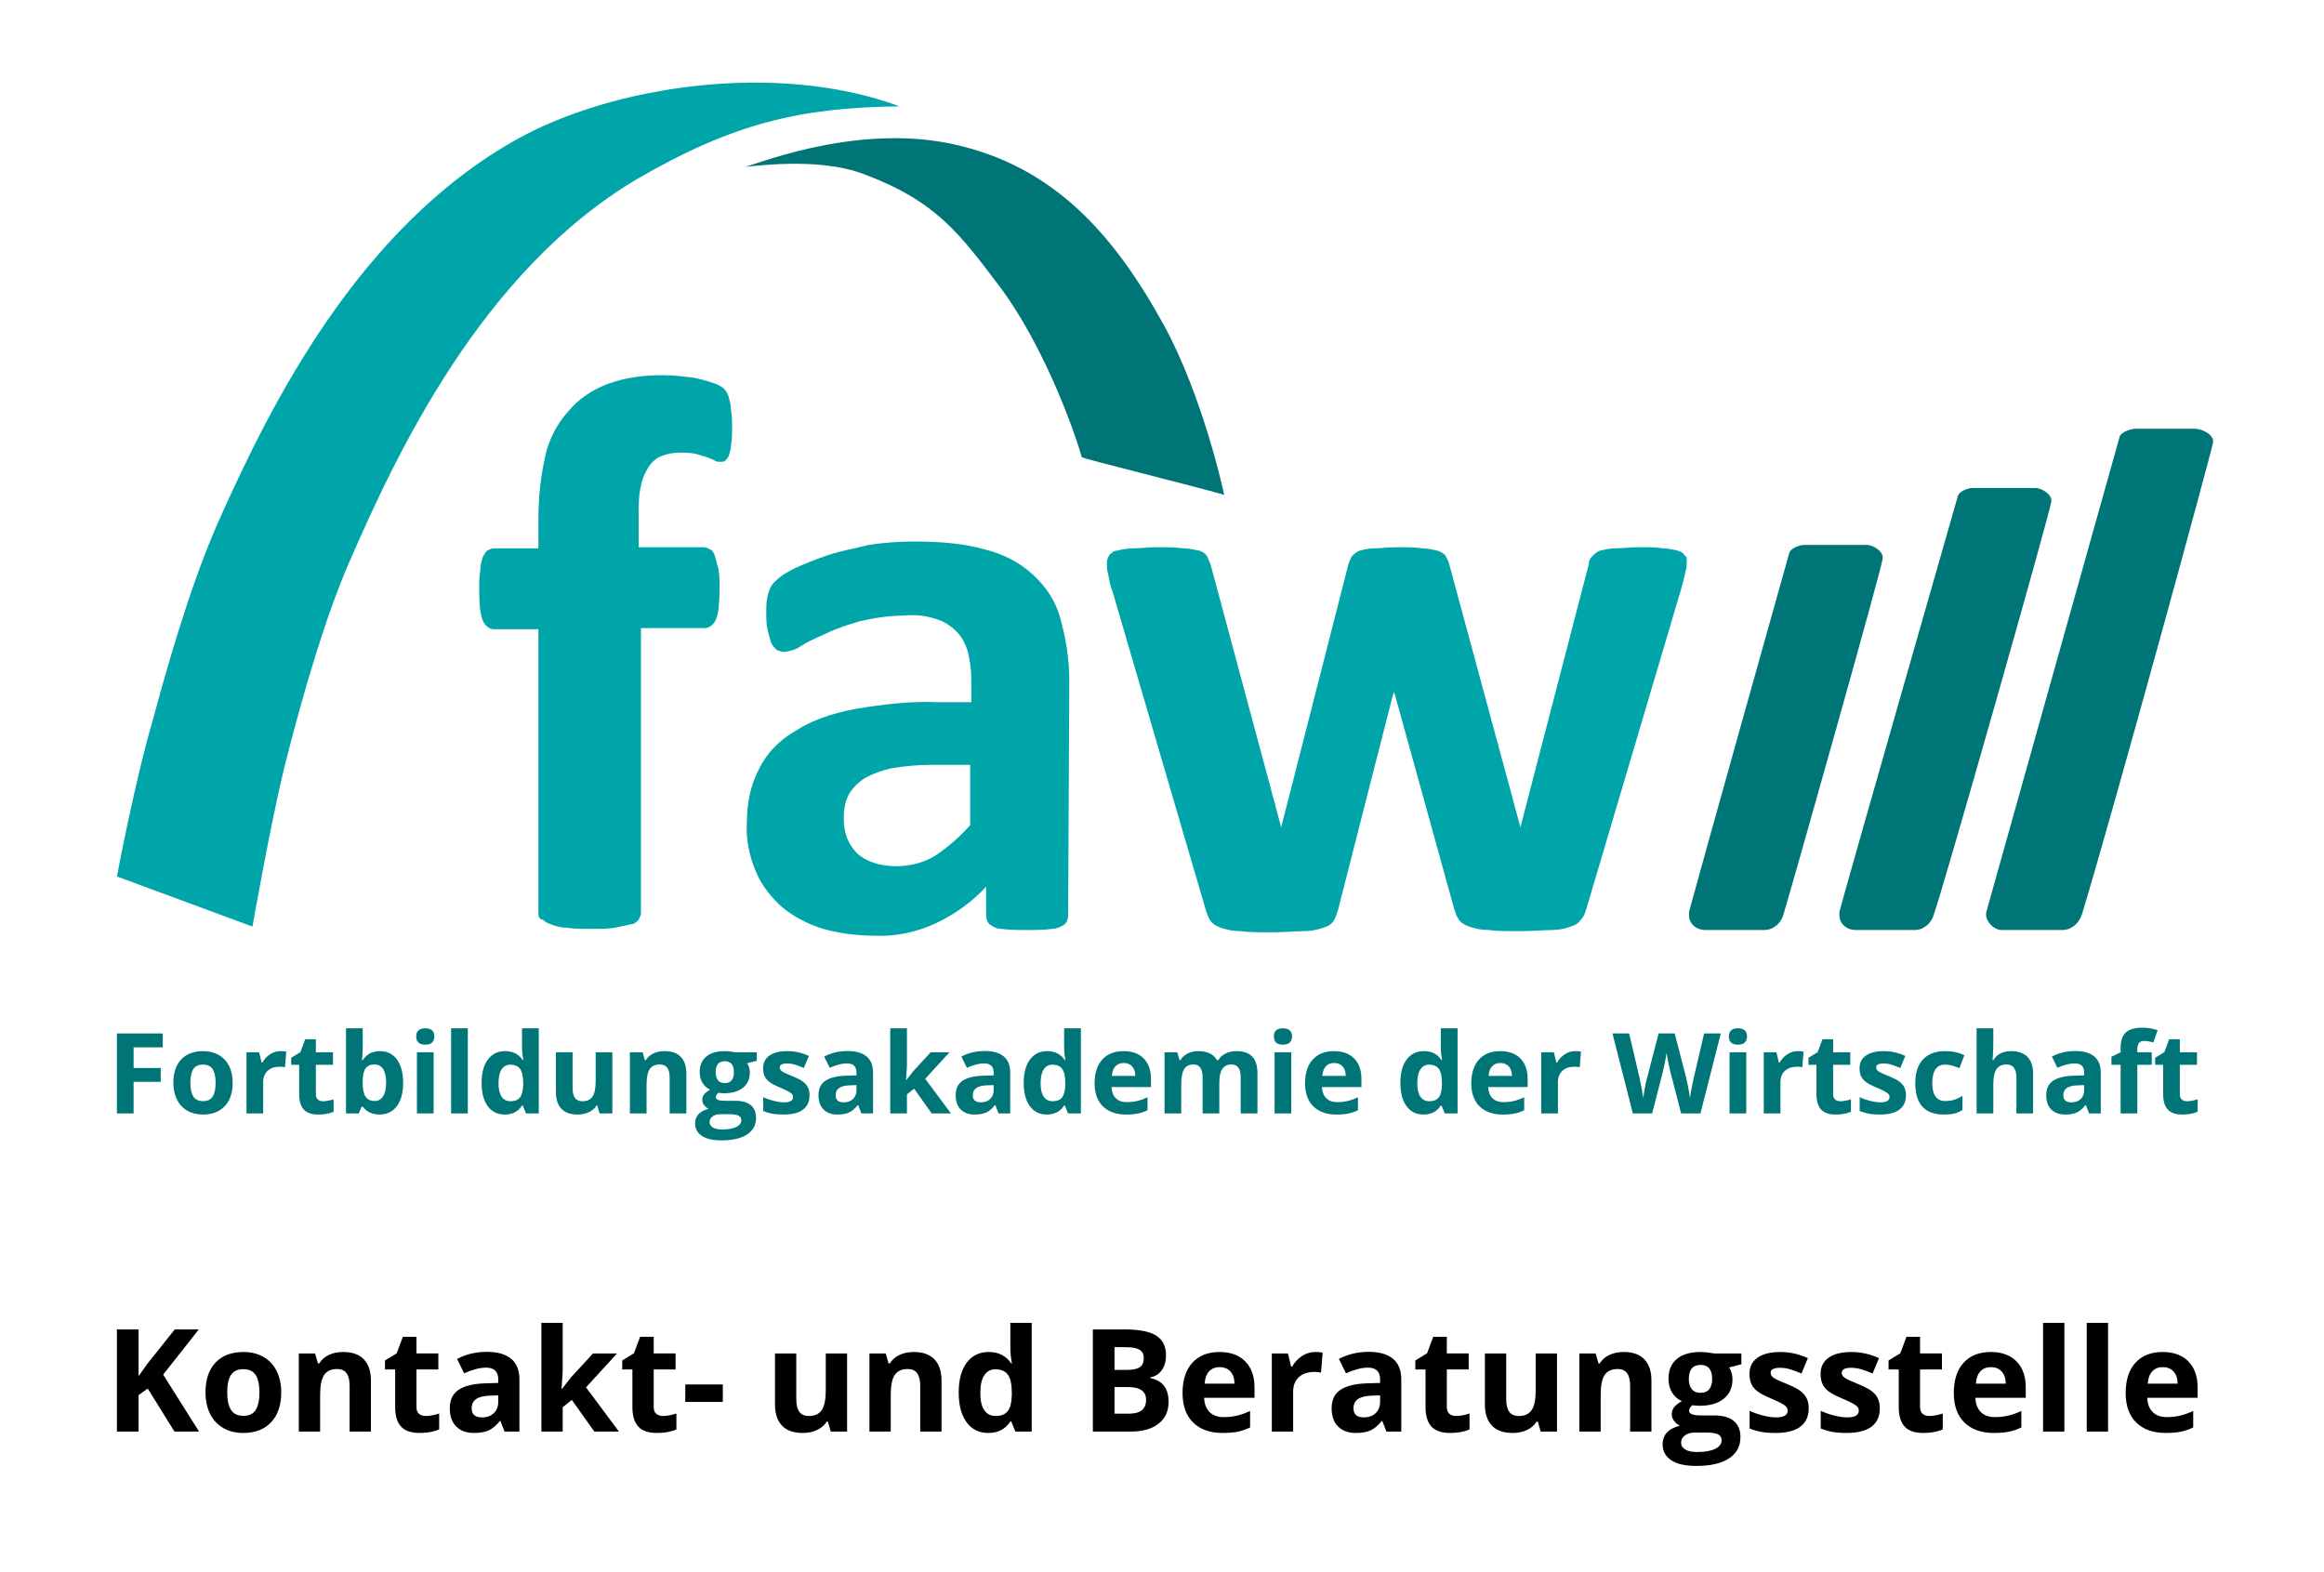 <?xml version="1.0" encoding="UTF-8" standalone="no"?> <svg xmlns="http://www.w3.org/2000/svg" xmlns:xlink="http://www.w3.org/1999/xlink" xmlns:serif="http://www.serif.com/" width="100%" height="100%" viewBox="0 0 204 138" version="1.1" xml:space="preserve" style="fill-rule:evenodd;clip-rule:evenodd;stroke-linejoin:round;stroke-miterlimit:2;"><rect id="ArtBoard1" x="0" y="0" width="203.588" height="137.776" style="fill:none;"></rect><g><g><path d="M83.562,12.633c8.9,1.9 14.2,7.9 18.6,15.9c3.5,6.4 5.3,14.9 5.3,14.9c-2.8,-0.8 -12.5,-3.2 -12.5,-3.3c-0.9,-3.1 -3.5,-9.9 -7,-14.7c-3.7,-4.9 -5.7,-7.7 -12,-10.1c-4.3,-1.7 -10.6,-0.6 -10.6,-0.7c0.1,0.2 9.3,-3.9 18.2,-2" style="fill:#007577;fill-rule:nonzero;"></path><path d="M78.962,9.333c-10.8,-4 -25.2,-1.8 -33.6,2.9c-14,7.8 -21.7,23.6 -25.9,32.9c-2.1,4.6 -4.1,10.8 -6,17.9c-1.6,5.4 -3.2,13.9 -3.2,13.9l11.9,4.4c-0,0 1.5,-8.6 2.8,-14c1.8,-7.1 3.7,-13.4 5.7,-18c4.1,-9.4 11.6,-25.6 25.4,-33.7c8.3,-4.8 14.2,-6.2 22.9,-6.3" style="fill:#00a5aa;fill-rule:nonzero;"></path><path d="M64.262,37.533c-0,0.5 -0,1.1 -0.1,1.6c-0,0.3 -0.1,0.6 -0.2,0.9c-0.1,0.2 -0.2,0.3 -0.3,0.4c-0.1,0.1 -0.2,0.1 -0.4,0.1c-0.2,0 -0.4,0 -0.5,-0.1c-0.2,-0.1 -0.4,-0.2 -0.7,-0.3c-0.3,-0.1 -0.7,-0.2 -1,-0.3c-0.5,-0.1 -0.9,-0.1 -1.4,-0.1c-0.6,0 -1.1,0.1 -1.6,0.3c-0.5,0.2 -0.8,0.5 -1.1,0.9c-0.3,0.5 -0.6,1.1 -0.7,1.7c-0.2,0.8 -0.2,1.7 -0.2,2.5l-0,2.9l5.7,0c0.2,0 0.4,0.1 0.6,0.2c0.2,0.1 0.3,0.3 0.4,0.6c0.1,0.4 0.2,0.7 0.3,1.1c0.1,0.6 0.1,1.1 0.1,1.7c-0,1.3 -0.1,2.2 -0.3,2.7c-0.2,0.5 -0.6,0.8 -1,0.8l-5.6,0l-0,25c-0,0.2 -0.1,0.4 -0.2,0.6c-0.2,0.2 -0.4,0.4 -0.7,0.4c-0.4,0.1 -0.9,0.2 -1.4,0.3c-0.6,0.1 -1.3,0.1 -2.1,0.1c-0.8,0 -1.5,0 -2.1,-0.1c-0.5,0 -0.9,-0.1 -1.4,-0.3c-0.3,-0.1 -0.5,-0.2 -0.7,-0.4c-0.3,0 -0.4,-0.3 -0.4,-0.5l-0,-25l-3.9,0c-0.4,0 -0.8,-0.3 -1,-0.8c-0.2,-0.5 -0.3,-1.4 -0.3,-2.7c-0,-0.6 -0,-1.1 0.1,-1.7c-0,-0.4 0.1,-0.7 0.2,-1.1c0.1,-0.2 0.2,-0.4 0.4,-0.6c0.2,-0.1 0.4,-0.2 0.6,-0.2l3.9,0l-0,-2.6c-0,-1.9 0.2,-3.7 0.6,-5.5c0.3,-1.4 1,-2.8 2,-3.9c0.9,-1.1 2.1,-1.9 3.4,-2.4c1.6,-0.6 3.2,-0.8 4.9,-0.8c0.9,0 1.7,0.1 2.6,0.2c0.6,0.1 1.3,0.3 1.9,0.5c0.3,0.1 0.7,0.3 0.9,0.5c0.2,0.2 0.3,0.4 0.4,0.7c0.1,0.4 0.2,0.7 0.2,1.1c0.1,0.5 0.1,1.1 0.1,1.6" style="fill:#00a5aa;fill-rule:nonzero;"></path><path d="M85.162,67.133l-3.3,0c-1.2,0 -2.4,0.1 -3.6,0.3c-0.9,0.2 -1.7,0.5 -2.4,0.9c-0.6,0.4 -1.1,0.9 -1.4,1.5c-0.3,0.6 -0.4,1.3 -0.4,2c-0,1.3 0.4,2.3 1.2,3.1c0.8,0.7 2,1.1 3.4,1.1c1.2,0 2.4,-0.3 3.4,-0.9c1.2,-0.8 2.2,-1.7 3.1,-2.7l-0,-5.3Zm8.6,13.2c-0,0.3 -0.1,0.6 -0.3,0.8c-0.3,0.2 -0.7,0.4 -1.1,0.4c-0.7,0.1 -1.5,0.1 -2.2,0.1c-0.8,0 -1.5,0 -2.3,-0.1c-0.4,0 -0.7,-0.2 -1,-0.4c-0.2,-0.2 -0.3,-0.5 -0.3,-0.8l-0,-2.5c-1.2,1.3 -2.7,2.4 -4.4,3.2c-1.7,0.8 -3.6,1.2 -5.4,1.1c-1.5,0 -3.1,-0.2 -4.5,-0.6c-1.3,-0.4 -2.5,-1 -3.6,-1.9c-1,-0.9 -1.8,-1.9 -2.3,-3.1c-0.6,-1.4 -0.9,-2.9 -0.8,-4.4c-0,-1.6 0.3,-3.2 1.1,-4.7c0.7,-1.4 1.8,-2.5 3.2,-3.3c1.4,-0.9 3.1,-1.5 5.2,-1.9c2.4,-0.4 4.8,-0.7 7.2,-0.6l3,0l-0,-1.9c-0,-0.9 -0.1,-1.7 -0.3,-2.5c-0.2,-0.7 -0.5,-1.3 -1,-1.8c-0.5,-0.5 -1.1,-0.9 -1.8,-1.1c-0.9,-0.3 -1.8,-0.4 -2.8,-0.3c-1.3,0 -2.6,0.2 -3.9,0.5c-1,0.3 -2,0.6 -3,1.1c-0.9,0.4 -1.6,0.7 -2.2,1.1c-0.4,0.3 -0.9,0.4 -1.4,0.5c-0.2,0 -0.5,-0.1 -0.7,-0.2c-0.2,-0.2 -0.4,-0.4 -0.5,-0.7c-0.1,-0.4 -0.2,-0.7 -0.3,-1.1c-0.1,-0.5 -0.1,-1 -0.1,-1.5c-0,-0.6 -0,-1.1 0.2,-1.7c0.1,-0.4 0.3,-0.8 0.7,-1.1c0.5,-0.5 1.1,-0.8 1.7,-1.1c0.9,-0.4 1.9,-0.8 2.8,-1.1c1.2,-0.4 2.4,-0.6 3.6,-0.9c1.3,-0.2 2.6,-0.3 4,-0.3c2.4,0 4.5,0.2 6.2,0.7c1.6,0.4 3,1.1 4.2,2.2c1.1,1 2,2.3 2.4,3.8c0.5,1.8 0.8,3.6 0.8,5.5l-0.1,20.6Z" style="fill:#00a5aa;fill-rule:nonzero;"></path><path d="M148.062,49.233c-0,0.3 -0,0.6 -0.1,0.9c-0.1,0.4 -0.2,0.9 -0.4,1.6l-8.3,28c-0.1,0.3 -0.2,0.7 -0.5,1c-0.2,0.3 -0.5,0.5 -0.9,0.6c-0.5,0.2 -1.1,0.3 -1.6,0.3c-0.7,0 -1.6,0.1 -2.8,0.1c-1.1,0 -2.1,0 -2.8,-0.1c-0.6,0 -1.1,-0.1 -1.7,-0.3c-0.3,-0.1 -0.7,-0.3 -0.9,-0.6c-0.2,-0.3 -0.3,-0.6 -0.4,-0.9l-5.2,-18.8l-0.1,-0.3l-0.1,0.3l-4.8,18.8c-0.1,0.3 -0.2,0.7 -0.4,1c-0.2,0.3 -0.5,0.5 -0.9,0.6c-0.6,0.2 -1.1,0.3 -1.7,0.3c-0.7,0 -1.6,0.1 -2.8,0.1c-1.2,0 -2.1,0 -2.8,-0.1c-0.6,0 -1.1,-0.1 -1.7,-0.3c-0.3,-0.1 -0.7,-0.3 -0.9,-0.6c-0.2,-0.3 -0.3,-0.6 -0.4,-0.9l-8.2,-28c-0.2,-0.5 -0.3,-1 -0.4,-1.6c-0.1,-0.3 -0.1,-0.6 -0.1,-1c-0,-0.2 0.1,-0.4 0.2,-0.6c0.2,-0.2 0.4,-0.4 0.7,-0.4c0.4,-0.1 0.9,-0.2 1.4,-0.2c0.6,0 1.3,-0.1 2.1,-0.1c0.9,0 1.7,0 2.3,0.1c0.5,0 0.9,0.1 1.4,0.2c0.3,0.1 0.5,0.2 0.7,0.5c0.1,0.2 0.2,0.5 0.3,0.7l6.1,22.7l0.1,0.4l0.1,-0.4l5.8,-22.7c0.1,-0.3 0.2,-0.5 0.3,-0.7c0.2,-0.2 0.4,-0.4 0.7,-0.5c0.4,-0.1 0.8,-0.2 1.3,-0.2c0.5,0 1.2,-0.1 2.1,-0.1c0.7,0 1.4,0 2.1,0.1c0.4,0 0.9,0.1 1.3,0.2c0.3,0.1 0.5,0.2 0.7,0.4c0.1,0.2 0.2,0.4 0.3,0.6l6.2,22.9l0.1,0.4l0.1,-0.4l5.9,-22.7c-0,-0.3 0.1,-0.5 0.3,-0.7c0.2,-0.2 0.4,-0.4 0.7,-0.5c0.4,-0.1 0.9,-0.2 1.3,-0.2c0.6,0 1.3,-0.1 2.1,-0.1c0.8,0 1.6,0 2.1,0.1c0.4,0 0.9,0.1 1.3,0.2c0.3,0.1 0.5,0.2 0.6,0.4c0.2,0.1 0.2,0.3 0.2,0.5" style="fill:#00a5aa;fill-rule:nonzero;"></path><path d="M168.062,81.633l-5.2,0c-0.7,0 -1.4,-0.5 -1.4,-1.3l-0,-0.3c0.8,-3 10.4,-36.5 10.4,-36.5c0.1,-0.4 0.9,-0.7 1.3,-0.7l5.5,0c0.6,0 1.5,0.6 1.4,1.2c-0.2,1.3 -9.5,34 -10.3,36.2c-0.2,0.8 -0.9,1.4 -1.7,1.4" style="fill:#007577;fill-rule:nonzero;"></path><path d="M154.862,81.633l-5.2,0c-0.7,0 -1.4,-0.5 -1.4,-1.3l-0,-0.3c0.8,-3 8.8,-31.5 8.8,-31.5c0.1,-0.4 0.9,-0.7 1.3,-0.7l5.5,0c0.6,0 1.5,0.6 1.4,1.2c-0.2,1.3 -8,28.9 -8.7,31.2c-0.2,0.8 -0.9,1.4 -1.7,1.4" style="fill:#007577;fill-rule:nonzero;"></path><path d="M181.062,81.633l-5.4,0c-0.6,0 -1.5,-0.8 -1.3,-1.6l11.7,-41.7c0.1,-0.4 1,-0.7 1.4,-0.7l5.2,0c0.6,0 1.7,0.5 1.6,1.2c-0.1,0.7 -8.4,31.1 -11.5,41.4c-0.3,0.9 -1,1.4 -1.7,1.4" style="fill:#007577;fill-rule:nonzero;"></path></g><path d="M11.727,97.735l-1.465,-0l-0,-7.022l4.025,-0l-0,1.22l-2.56,-0l-0,1.81l2.382,0l0,1.216l-2.382,-0l-0,2.776Z" style="fill:#007577;fill-rule:nonzero;"></path><path d="M16.713,95.04c-0,0.532 0.087,0.934 0.261,1.206c0.175,0.272 0.459,0.408 0.853,0.408c0.391,0 0.672,-0.135 0.843,-0.406c0.171,-0.27 0.257,-0.673 0.257,-1.208c-0,-0.531 -0.087,-0.93 -0.26,-1.196c-0.172,-0.266 -0.456,-0.398 -0.85,-0.398c-0.39,-0 -0.672,0.132 -0.845,0.396c-0.173,0.264 -0.259,0.663 -0.259,1.198Zm3.712,0c0,0.874 -0.23,1.558 -0.691,2.051c-0.461,0.493 -1.103,0.74 -1.926,0.74c-0.516,-0 -0.971,-0.113 -1.364,-0.339c-0.394,-0.226 -0.697,-0.55 -0.908,-0.972c-0.212,-0.423 -0.317,-0.916 -0.317,-1.48c-0,-0.877 0.229,-1.559 0.687,-2.046c0.458,-0.487 1.101,-0.73 1.93,-0.73c0.516,0 0.971,0.112 1.365,0.336c0.393,0.224 0.696,0.546 0.907,0.966c0.212,0.419 0.317,0.911 0.317,1.474Z" style="fill:#007577;fill-rule:nonzero;"></path><path d="M24.633,92.264c0.198,0 0.363,0.014 0.495,0.043l-0.111,1.374c-0.118,-0.032 -0.262,-0.048 -0.432,-0.048c-0.468,-0 -0.832,0.12 -1.093,0.36c-0.261,0.24 -0.391,0.577 -0.391,1.009l-0,2.733l-1.465,-0l-0,-5.37l1.109,-0l0.216,0.903l0.072,-0c0.167,-0.301 0.392,-0.544 0.675,-0.728c0.284,-0.184 0.592,-0.276 0.925,-0.276Z" style="fill:#007577;fill-rule:nonzero;"></path><path d="M28.365,96.664c0.256,-0 0.564,-0.056 0.922,-0.168l0,1.09c-0.365,0.163 -0.813,0.245 -1.345,0.245c-0.586,-0 -1.012,-0.148 -1.28,-0.444c-0.267,-0.297 -0.401,-0.741 -0.401,-1.333l0,-2.589l-0.701,-0l-0,-0.62l0.807,-0.49l0.423,-1.133l0.936,-0l0,1.143l1.504,-0l-0,1.1l-1.504,-0l0,2.589c0,0.208 0.059,0.362 0.175,0.461c0.117,0.099 0.272,0.149 0.464,0.149Z" style="fill:#007577;fill-rule:nonzero;"></path><path d="M33.36,92.264c0.634,0 1.131,0.247 1.489,0.742c0.359,0.495 0.538,1.173 0.538,2.034c0,0.887 -0.185,1.574 -0.555,2.061c-0.369,0.486 -0.873,0.73 -1.51,0.73c-0.631,-0 -1.126,-0.229 -1.484,-0.687l-0.101,-0l-0.245,0.591l-1.119,-0l-0,-7.474l1.465,0l-0,1.739c-0,0.221 -0.02,0.575 -0.058,1.061l0.058,0c0.342,-0.531 0.85,-0.797 1.522,-0.797Zm-0.47,1.172c-0.362,-0 -0.626,0.111 -0.793,0.334c-0.167,0.222 -0.253,0.59 -0.259,1.102l-0,0.159c-0,0.576 0.085,0.989 0.257,1.239c0.171,0.25 0.442,0.374 0.814,0.374c0.301,0 0.54,-0.138 0.718,-0.415c0.178,-0.277 0.266,-0.68 0.266,-1.208c0,-0.528 -0.089,-0.925 -0.269,-1.189c-0.179,-0.264 -0.424,-0.396 -0.734,-0.396Z" style="fill:#007577;fill-rule:nonzero;"></path><path d="M36.535,90.977c0,-0.477 0.266,-0.716 0.797,-0.716c0.532,0 0.798,0.239 0.798,0.716c-0,0.227 -0.067,0.404 -0.2,0.531c-0.132,0.126 -0.332,0.189 -0.598,0.189c-0.531,0 -0.797,-0.24 -0.797,-0.72Zm1.527,6.758l-1.464,-0l-0,-5.37l1.464,-0l0,5.37Z" style="fill:#007577;fill-rule:nonzero;"></path><rect x="39.599" y="90.261" width="1.465" height="7.474" style="fill:#007577;fill-rule:nonzero;"></rect><path d="M44.302,97.831c-0.631,-0 -1.127,-0.245 -1.487,-0.735c-0.36,-0.49 -0.54,-1.169 -0.54,-2.037c-0,-0.88 0.183,-1.566 0.55,-2.058c0.366,-0.491 0.872,-0.737 1.515,-0.737c0.676,0 1.191,0.263 1.547,0.788l0.048,-0c-0.074,-0.401 -0.111,-0.758 -0.111,-1.071l0,-1.72l1.47,0l0,7.474l-1.124,-0l-0.283,-0.697l-0.063,0c-0.333,0.529 -0.84,0.793 -1.522,0.793Zm0.514,-1.167c0.374,-0 0.649,-0.109 0.823,-0.327c0.175,-0.218 0.27,-0.588 0.286,-1.109l0,-0.159c0,-0.576 -0.089,-0.989 -0.266,-1.239c-0.178,-0.25 -0.467,-0.375 -0.867,-0.375c-0.327,0 -0.581,0.139 -0.762,0.416c-0.181,0.277 -0.271,0.679 -0.271,1.208c0,0.528 0.091,0.924 0.274,1.188c0.182,0.265 0.443,0.397 0.783,0.397Z" style="fill:#007577;fill-rule:nonzero;"></path><path d="M52.63,97.735l-0.197,-0.687l-0.076,-0c-0.157,0.25 -0.38,0.443 -0.668,0.579c-0.288,0.136 -0.616,0.204 -0.985,0.204c-0.63,-0 -1.106,-0.169 -1.426,-0.507c-0.32,-0.338 -0.48,-0.824 -0.48,-1.458l-0,-3.501l1.464,-0l0,3.136c0,0.388 0.069,0.678 0.207,0.872c0.138,0.194 0.357,0.291 0.658,0.291c0.41,-0 0.706,-0.137 0.889,-0.411c0.182,-0.274 0.273,-0.728 0.273,-1.362l0,-2.526l1.465,-0l0,5.37l-1.124,-0Z" style="fill:#007577;fill-rule:nonzero;"></path><path d="M60.248,97.735l-1.465,-0l0,-3.137c0,-0.387 -0.069,-0.678 -0.206,-0.871c-0.138,-0.194 -0.357,-0.291 -0.658,-0.291c-0.41,-0 -0.706,0.137 -0.889,0.411c-0.182,0.273 -0.274,0.727 -0.274,1.361l0,2.527l-1.465,-0l0,-5.37l1.119,-0l0.197,0.687l0.082,-0c0.163,-0.26 0.388,-0.456 0.675,-0.589c0.286,-0.133 0.612,-0.199 0.977,-0.199c0.625,0 1.099,0.169 1.422,0.507c0.323,0.338 0.485,0.825 0.485,1.462l0,3.502Z" style="fill:#007577;fill-rule:nonzero;"></path><path d="M66.43,92.365l-0,0.744l-0.841,0.216c0.154,0.241 0.231,0.51 0.231,0.807c-0,0.577 -0.201,1.026 -0.603,1.348c-0.402,0.322 -0.96,0.482 -1.674,0.482l-0.264,-0.014l-0.216,-0.024c-0.151,0.115 -0.226,0.243 -0.226,0.384c0,0.212 0.269,0.317 0.807,0.317l0.913,0c0.589,0 1.038,0.127 1.347,0.38c0.309,0.253 0.463,0.624 0.463,1.114c0,0.628 -0.261,1.114 -0.785,1.46c-0.523,0.346 -1.275,0.519 -2.255,0.519c-0.749,-0 -1.322,-0.131 -1.717,-0.392c-0.396,-0.261 -0.593,-0.626 -0.593,-1.097c-0,-0.323 0.101,-0.594 0.302,-0.812c0.202,-0.218 0.498,-0.373 0.889,-0.466c-0.151,-0.064 -0.282,-0.169 -0.394,-0.314c-0.112,-0.146 -0.168,-0.3 -0.168,-0.464c-0,-0.205 0.059,-0.375 0.178,-0.511c0.118,-0.136 0.289,-0.27 0.514,-0.401c-0.282,-0.122 -0.506,-0.317 -0.67,-0.586c-0.165,-0.269 -0.248,-0.586 -0.248,-0.951c0,-0.586 0.191,-1.039 0.572,-1.36c0.381,-0.32 0.925,-0.48 1.633,-0.48c0.15,0 0.329,0.014 0.535,0.041c0.207,0.027 0.339,0.047 0.397,0.06l1.873,-0Zm-4.145,6.129c-0,0.201 0.097,0.36 0.29,0.475c0.194,0.115 0.465,0.173 0.814,0.173c0.526,0 0.937,-0.072 1.235,-0.216c0.298,-0.144 0.447,-0.341 0.447,-0.591c-0,-0.202 -0.089,-0.341 -0.265,-0.418c-0.176,-0.077 -0.448,-0.115 -0.816,-0.115l-0.759,0c-0.269,0 -0.494,0.063 -0.675,0.19c-0.181,0.126 -0.271,0.294 -0.271,0.502Zm0.533,-4.371c-0,0.291 0.066,0.522 0.199,0.691c0.133,0.17 0.336,0.255 0.608,0.255c0.275,0 0.477,-0.085 0.605,-0.255c0.128,-0.169 0.192,-0.4 0.192,-0.691c0,-0.647 -0.266,-0.97 -0.797,-0.97c-0.538,-0 -0.807,0.323 -0.807,0.97Z" style="fill:#007577;fill-rule:nonzero;"></path><path d="M71.06,96.14c0,0.551 -0.191,0.97 -0.574,1.259c-0.383,0.288 -0.955,0.432 -1.717,0.432c-0.391,-0 -0.724,-0.027 -0.999,-0.079c-0.275,-0.053 -0.533,-0.131 -0.773,-0.233l-0,-1.211c0.272,0.128 0.578,0.236 0.919,0.322c0.341,0.087 0.642,0.13 0.901,0.13c0.532,-0 0.797,-0.154 0.797,-0.461c0,-0.116 -0.035,-0.209 -0.105,-0.281c-0.071,-0.072 -0.192,-0.154 -0.365,-0.245c-0.173,-0.092 -0.404,-0.198 -0.692,-0.32c-0.413,-0.173 -0.717,-0.333 -0.91,-0.48c-0.194,-0.147 -0.335,-0.316 -0.423,-0.507c-0.088,-0.19 -0.132,-0.425 -0.132,-0.703c0,-0.478 0.185,-0.847 0.555,-1.108c0.37,-0.261 0.894,-0.391 1.573,-0.391c0.647,0 1.276,0.141 1.887,0.423l-0.441,1.056c-0.269,-0.115 -0.521,-0.209 -0.755,-0.283c-0.233,-0.074 -0.472,-0.11 -0.715,-0.11c-0.433,-0 -0.649,0.116 -0.649,0.35c0,0.131 0.07,0.245 0.209,0.341c0.14,0.096 0.445,0.239 0.915,0.428c0.42,0.169 0.727,0.328 0.922,0.475c0.196,0.147 0.34,0.317 0.433,0.509c0.093,0.192 0.139,0.421 0.139,0.687Z" style="fill:#007577;fill-rule:nonzero;"></path><path d="M75.613,97.735l-0.283,-0.73l-0.038,-0c-0.247,0.31 -0.501,0.526 -0.762,0.646c-0.261,0.12 -0.601,0.18 -1.02,0.18c-0.516,-0 -0.922,-0.147 -1.218,-0.442c-0.296,-0.295 -0.444,-0.714 -0.444,-1.258c-0,-0.57 0.199,-0.991 0.598,-1.261c0.398,-0.271 1,-0.421 1.803,-0.449l0.932,-0.029l0,-0.236c0,-0.544 -0.278,-0.816 -0.836,-0.816c-0.429,-0 -0.933,0.13 -1.513,0.389l-0.485,-0.989c0.618,-0.324 1.304,-0.486 2.056,-0.486c0.721,0 1.273,0.157 1.657,0.471c0.384,0.314 0.577,0.791 0.577,1.431l-0,3.579l-1.024,-0Zm-0.432,-2.488l-0.567,0.019c-0.425,0.013 -0.742,0.09 -0.951,0.231c-0.208,0.14 -0.312,0.355 -0.312,0.643c0,0.413 0.237,0.62 0.711,0.62c0.339,-0 0.611,-0.098 0.814,-0.293c0.203,-0.196 0.305,-0.455 0.305,-0.778l0,-0.442Z" style="fill:#007577;fill-rule:nonzero;"></path><path d="M79.552,94.814l0.639,-0.816l1.503,-1.633l1.652,-0l-2.132,2.329l2.262,3.041l-1.691,-0l-1.546,-2.176l-0.629,0.504l-0,1.672l-1.465,-0l-0,-7.474l1.465,0l-0,3.333l-0.077,1.22l0.019,0Z" style="fill:#007577;fill-rule:nonzero;"></path><path d="M87.655,97.735l-0.283,-0.73l-0.039,-0c-0.246,0.31 -0.5,0.526 -0.761,0.646c-0.261,0.12 -0.601,0.18 -1.021,0.18c-0.515,-0 -0.921,-0.147 -1.217,-0.442c-0.297,-0.295 -0.445,-0.714 -0.445,-1.258c0,-0.57 0.2,-0.991 0.598,-1.261c0.399,-0.271 1,-0.421 1.804,-0.449l0.932,-0.029l-0,-0.236c-0,-0.544 -0.279,-0.816 -0.836,-0.816c-0.429,-0 -0.934,0.13 -1.513,0.389l-0.485,-0.989c0.618,-0.324 1.303,-0.486 2.056,-0.486c0.72,0 1.272,0.157 1.657,0.471c0.384,0.314 0.576,0.791 0.576,1.431l-0,3.579l-1.023,-0Zm-0.432,-2.488l-0.567,0.019c-0.426,0.013 -0.743,0.09 -0.951,0.231c-0.208,0.14 -0.312,0.355 -0.312,0.643c-0,0.413 0.237,0.62 0.71,0.62c0.34,-0 0.611,-0.098 0.815,-0.293c0.203,-0.196 0.305,-0.455 0.305,-0.778l-0,-0.442Z" style="fill:#007577;fill-rule:nonzero;"></path><path d="M91.886,97.831c-0.63,-0 -1.126,-0.245 -1.486,-0.735c-0.36,-0.49 -0.54,-1.169 -0.54,-2.037c-0,-0.88 0.183,-1.566 0.55,-2.058c0.366,-0.491 0.871,-0.737 1.515,-0.737c0.676,0 1.191,0.263 1.547,0.788l0.048,-0c-0.074,-0.401 -0.111,-0.758 -0.111,-1.071l0,-1.72l1.47,0l-0,7.474l-1.124,-0l-0.283,-0.697l-0.063,0c-0.333,0.529 -0.84,0.793 -1.523,0.793Zm0.514,-1.167c0.375,-0 0.65,-0.109 0.824,-0.327c0.175,-0.218 0.27,-0.588 0.286,-1.109l-0,-0.159c-0,-0.576 -0.089,-0.989 -0.267,-1.239c-0.177,-0.25 -0.466,-0.375 -0.867,-0.375c-0.326,0 -0.58,0.139 -0.761,0.416c-0.181,0.277 -0.271,0.679 -0.271,1.208c-0,0.528 0.091,0.924 0.274,1.188c0.182,0.265 0.443,0.397 0.782,0.397Z" style="fill:#007577;fill-rule:nonzero;"></path><path d="M98.635,93.306c-0.311,0 -0.554,0.099 -0.73,0.296c-0.176,0.197 -0.277,0.476 -0.303,0.838l2.056,-0c-0.006,-0.362 -0.101,-0.641 -0.283,-0.838c-0.183,-0.197 -0.43,-0.296 -0.74,-0.296Zm0.206,4.525c-0.864,-0 -1.54,-0.239 -2.026,-0.716c-0.487,-0.477 -0.731,-1.153 -0.731,-2.027c0,-0.9 0.225,-1.595 0.675,-2.087c0.45,-0.491 1.072,-0.737 1.866,-0.737c0.759,0 1.35,0.216 1.773,0.648c0.422,0.433 0.634,1.03 0.634,1.792l-0,0.711l-3.463,-0c0.016,0.416 0.139,0.741 0.369,0.975c0.231,0.234 0.554,0.351 0.971,0.351c0.323,-0 0.629,-0.034 0.917,-0.101c0.288,-0.068 0.589,-0.175 0.903,-0.322l0,1.133c-0.256,0.128 -0.53,0.224 -0.821,0.286c-0.292,0.063 -0.647,0.094 -1.067,0.094Z" style="fill:#007577;fill-rule:nonzero;"></path><path d="M107.031,97.735l-1.465,-0l-0,-3.137c-0,-0.387 -0.065,-0.678 -0.195,-0.871c-0.129,-0.194 -0.334,-0.291 -0.612,-0.291c-0.375,-0 -0.647,0.138 -0.817,0.413c-0.169,0.275 -0.254,0.729 -0.254,1.359l-0,2.527l-1.465,-0l-0,-5.37l1.119,-0l0.197,0.687l0.082,-0c0.144,-0.247 0.352,-0.44 0.624,-0.579c0.272,-0.139 0.584,-0.209 0.937,-0.209c0.803,0 1.348,0.263 1.633,0.788l0.129,-0c0.144,-0.25 0.357,-0.444 0.637,-0.581c0.28,-0.138 0.596,-0.207 0.948,-0.207c0.609,0 1.069,0.156 1.381,0.468c0.312,0.313 0.469,0.813 0.469,1.501l-0,3.502l-1.47,-0l-0,-3.137c-0,-0.387 -0.065,-0.678 -0.195,-0.871c-0.129,-0.194 -0.334,-0.291 -0.612,-0.291c-0.359,-0 -0.627,0.128 -0.805,0.384c-0.177,0.256 -0.266,0.663 -0.266,1.22l-0,2.695Z" style="fill:#007577;fill-rule:nonzero;"></path><path d="M111.82,90.977c-0,-0.477 0.265,-0.716 0.797,-0.716c0.531,0 0.797,0.239 0.797,0.716c0,0.227 -0.066,0.404 -0.199,0.531c-0.133,0.126 -0.332,0.189 -0.598,0.189c-0.532,0 -0.797,-0.24 -0.797,-0.72Zm1.527,6.758l-1.465,-0l-0,-5.37l1.465,-0l-0,5.37Z" style="fill:#007577;fill-rule:nonzero;"></path><path d="M117.108,93.306c-0.311,0 -0.554,0.099 -0.73,0.296c-0.176,0.197 -0.277,0.476 -0.303,0.838l2.056,-0c-0.007,-0.362 -0.101,-0.641 -0.284,-0.838c-0.182,-0.197 -0.429,-0.296 -0.739,-0.296Zm0.206,4.525c-0.864,-0 -1.54,-0.239 -2.027,-0.716c-0.486,-0.477 -0.73,-1.153 -0.73,-2.027c0,-0.9 0.225,-1.595 0.675,-2.087c0.45,-0.491 1.072,-0.737 1.866,-0.737c0.759,0 1.35,0.216 1.773,0.648c0.422,0.433 0.634,1.03 0.634,1.792l-0,0.711l-3.464,-0c0.016,0.416 0.14,0.741 0.37,0.975c0.231,0.234 0.554,0.351 0.971,0.351c0.323,-0 0.629,-0.034 0.917,-0.101c0.288,-0.068 0.589,-0.175 0.903,-0.322l-0,1.133c-0.256,0.128 -0.53,0.224 -0.821,0.286c-0.292,0.063 -0.647,0.094 -1.067,0.094Z" style="fill:#007577;fill-rule:nonzero;"></path><path d="M124.951,97.831c-0.631,-0 -1.126,-0.245 -1.486,-0.735c-0.361,-0.49 -0.541,-1.169 -0.541,-2.037c0,-0.88 0.184,-1.566 0.55,-2.058c0.367,-0.491 0.872,-0.737 1.516,-0.737c0.675,0 1.191,0.263 1.546,0.788l0.048,-0c-0.073,-0.401 -0.11,-0.758 -0.11,-1.071l-0,-1.72l1.47,0l-0,7.474l-1.124,-0l-0.284,-0.697l-0.062,0c-0.333,0.529 -0.841,0.793 -1.523,0.793Zm0.514,-1.167c0.375,-0 0.649,-0.109 0.824,-0.327c0.174,-0.218 0.27,-0.588 0.286,-1.109l-0,-0.159c-0,-0.576 -0.089,-0.989 -0.267,-1.239c-0.178,-0.25 -0.467,-0.375 -0.867,-0.375c-0.326,0 -0.58,0.139 -0.761,0.416c-0.181,0.277 -0.271,0.679 -0.271,1.208c-0,0.528 0.091,0.924 0.273,1.188c0.183,0.265 0.444,0.397 0.783,0.397Z" style="fill:#007577;fill-rule:nonzero;"></path><path d="M131.7,93.306c-0.311,0 -0.554,0.099 -0.73,0.296c-0.176,0.197 -0.277,0.476 -0.303,0.838l2.056,-0c-0.007,-0.362 -0.101,-0.641 -0.284,-0.838c-0.182,-0.197 -0.429,-0.296 -0.739,-0.296Zm0.206,4.525c-0.864,-0 -1.54,-0.239 -2.027,-0.716c-0.486,-0.477 -0.73,-1.153 -0.73,-2.027c0,-0.9 0.225,-1.595 0.675,-2.087c0.45,-0.491 1.072,-0.737 1.866,-0.737c0.759,0 1.35,0.216 1.772,0.648c0.423,0.433 0.634,1.03 0.634,1.792l0,0.711l-3.463,-0c0.016,0.416 0.14,0.741 0.37,0.975c0.231,0.234 0.554,0.351 0.97,0.351c0.324,-0 0.63,-0.034 0.918,-0.101c0.288,-0.068 0.589,-0.175 0.903,-0.322l-0,1.133c-0.256,0.128 -0.53,0.224 -0.821,0.286c-0.292,0.063 -0.647,0.094 -1.067,0.094Z" style="fill:#007577;fill-rule:nonzero;"></path><path d="M138.285,92.264c0.198,0 0.363,0.014 0.495,0.043l-0.111,1.374c-0.118,-0.032 -0.263,-0.048 -0.432,-0.048c-0.468,-0 -0.832,0.12 -1.093,0.36c-0.261,0.24 -0.391,0.577 -0.391,1.009l-0,2.733l-1.465,-0l-0,-5.37l1.109,-0l0.216,0.903l0.072,-0c0.167,-0.301 0.392,-0.544 0.675,-0.728c0.284,-0.184 0.592,-0.276 0.925,-0.276Z" style="fill:#007577;fill-rule:nonzero;"></path><path d="M149.265,97.735l-1.696,-0l-0.951,-3.689c-0.035,-0.131 -0.095,-0.403 -0.18,-0.814c-0.085,-0.412 -0.134,-0.688 -0.146,-0.829c-0.02,0.173 -0.068,0.451 -0.144,0.834c-0.077,0.382 -0.137,0.655 -0.178,0.819l-0.946,3.679l-1.691,-0l-1.792,-7.022l1.465,-0l0.898,3.832c0.157,0.708 0.271,1.321 0.342,1.84c0.019,-0.182 0.063,-0.465 0.132,-0.848c0.068,-0.382 0.133,-0.679 0.194,-0.891l1.023,-3.933l1.408,-0l1.023,3.933c0.044,0.176 0.1,0.445 0.168,0.807c0.067,0.362 0.118,0.673 0.153,0.932c0.032,-0.25 0.084,-0.561 0.154,-0.934c0.071,-0.373 0.135,-0.675 0.192,-0.906l0.894,-3.832l1.465,-0l-1.787,7.022Z" style="fill:#007577;fill-rule:nonzero;"></path><path d="M151.758,90.977c-0,-0.477 0.265,-0.716 0.797,-0.716c0.531,0 0.797,0.239 0.797,0.716c0,0.227 -0.066,0.404 -0.199,0.531c-0.133,0.126 -0.332,0.189 -0.598,0.189c-0.532,0 -0.797,-0.24 -0.797,-0.72Zm1.527,6.758l-1.465,-0l0,-5.37l1.465,-0l0,5.37Z" style="fill:#007577;fill-rule:nonzero;"></path><path d="M157.819,92.264c0.199,0 0.364,0.014 0.495,0.043l-0.111,1.374c-0.118,-0.032 -0.262,-0.048 -0.432,-0.048c-0.467,-0 -0.832,0.12 -1.093,0.36c-0.261,0.24 -0.391,0.577 -0.391,1.009l-0,2.733l-1.465,-0l0,-5.37l1.11,-0l0.216,0.903l0.072,-0c0.166,-0.301 0.391,-0.544 0.675,-0.728c0.283,-0.184 0.591,-0.276 0.924,-0.276Z" style="fill:#007577;fill-rule:nonzero;"></path><path d="M161.551,96.664c0.256,-0 0.564,-0.056 0.922,-0.168l0,1.09c-0.365,0.163 -0.813,0.245 -1.344,0.245c-0.586,-0 -1.013,-0.148 -1.28,-0.444c-0.268,-0.297 -0.402,-0.741 -0.402,-1.333l0,-2.589l-0.701,-0l0,-0.62l0.807,-0.49l0.423,-1.133l0.936,-0l0,1.143l1.504,-0l-0,1.1l-1.504,-0l0,2.589c0,0.208 0.059,0.362 0.176,0.461c0.117,0.099 0.271,0.149 0.463,0.149Z" style="fill:#007577;fill-rule:nonzero;"></path><path d="M167.305,96.14c0,0.551 -0.191,0.97 -0.574,1.259c-0.382,0.288 -0.955,0.432 -1.717,0.432c-0.39,-0 -0.723,-0.027 -0.999,-0.079c-0.275,-0.053 -0.533,-0.131 -0.773,-0.233l-0,-1.211c0.272,0.128 0.579,0.236 0.92,0.322c0.341,0.087 0.641,0.13 0.9,0.13c0.532,-0 0.798,-0.154 0.798,-0.461c-0,-0.116 -0.036,-0.209 -0.106,-0.281c-0.07,-0.072 -0.192,-0.154 -0.365,-0.245c-0.173,-0.092 -0.404,-0.198 -0.692,-0.32c-0.413,-0.173 -0.716,-0.333 -0.91,-0.48c-0.194,-0.147 -0.335,-0.316 -0.423,-0.507c-0.088,-0.19 -0.132,-0.425 -0.132,-0.703c0,-0.478 0.185,-0.847 0.555,-1.108c0.37,-0.261 0.894,-0.391 1.573,-0.391c0.647,0 1.276,0.141 1.888,0.423l-0.442,1.056c-0.269,-0.115 -0.52,-0.209 -0.754,-0.283c-0.234,-0.074 -0.473,-0.11 -0.716,-0.11c-0.432,-0 -0.648,0.116 -0.648,0.35c-0,0.131 0.069,0.245 0.209,0.341c0.139,0.096 0.444,0.239 0.915,0.428c0.419,0.169 0.726,0.328 0.922,0.475c0.195,0.147 0.339,0.317 0.432,0.509c0.093,0.192 0.139,0.421 0.139,0.687Z" style="fill:#007577;fill-rule:nonzero;"></path><path d="M170.629,97.831c-1.671,-0 -2.507,-0.918 -2.507,-2.752c-0,-0.913 0.227,-1.61 0.682,-2.092c0.455,-0.482 1.106,-0.723 1.955,-0.723c0.621,0 1.178,0.122 1.671,0.365l-0.432,1.134c-0.231,-0.093 -0.445,-0.169 -0.644,-0.229c-0.198,-0.059 -0.397,-0.088 -0.595,-0.088c-0.762,-0 -1.143,0.541 -1.143,1.623c-0,1.05 0.381,1.575 1.143,1.575c0.282,0 0.543,-0.037 0.783,-0.112c0.24,-0.076 0.48,-0.193 0.72,-0.353l0,1.253c-0.237,0.151 -0.476,0.255 -0.718,0.312c-0.242,0.058 -0.547,0.087 -0.915,0.087Z" style="fill:#007577;fill-rule:nonzero;"></path><path d="M178.463,97.735l-1.465,-0l0,-3.137c0,-0.775 -0.288,-1.162 -0.864,-1.162c-0.41,-0 -0.707,0.139 -0.889,0.418c-0.183,0.278 -0.274,0.73 -0.274,1.354l0,2.527l-1.465,-0l0,-7.474l1.465,0l0,1.523c0,0.118 -0.011,0.397 -0.033,0.835l-0.034,0.433l0.077,-0c0.326,-0.525 0.845,-0.788 1.556,-0.788c0.631,0 1.11,0.17 1.436,0.509c0.327,0.34 0.49,0.826 0.49,1.46l0,3.502Z" style="fill:#007577;fill-rule:nonzero;"></path><path d="M183.381,97.735l-0.283,-0.73l-0.038,-0c-0.247,0.31 -0.501,0.526 -0.762,0.646c-0.261,0.12 -0.601,0.18 -1.02,0.18c-0.516,-0 -0.922,-0.147 -1.218,-0.442c-0.296,-0.295 -0.444,-0.714 -0.444,-1.258c-0,-0.57 0.199,-0.991 0.598,-1.261c0.398,-0.271 1,-0.421 1.803,-0.449l0.932,-0.029l0,-0.236c0,-0.544 -0.278,-0.816 -0.836,-0.816c-0.429,-0 -0.933,0.13 -1.513,0.389l-0.485,-0.989c0.618,-0.324 1.304,-0.486 2.056,-0.486c0.721,0 1.273,0.157 1.657,0.471c0.384,0.314 0.577,0.791 0.577,1.431l-0,3.579l-1.024,-0Zm-0.432,-2.488l-0.567,0.019c-0.425,0.013 -0.742,0.09 -0.951,0.231c-0.208,0.14 -0.312,0.355 -0.312,0.643c0,0.413 0.237,0.62 0.711,0.62c0.339,-0 0.611,-0.098 0.814,-0.293c0.204,-0.196 0.305,-0.455 0.305,-0.778l0,-0.442Z" style="fill:#007577;fill-rule:nonzero;"></path><path d="M188.881,93.465l-1.268,-0l0,4.27l-1.465,-0l0,-4.27l-0.807,-0l0,-0.706l0.807,-0.394l0,-0.394c0,-0.612 0.151,-1.058 0.452,-1.34c0.301,-0.282 0.783,-0.423 1.445,-0.423c0.506,0 0.956,0.076 1.35,0.226l-0.375,1.076c-0.294,-0.093 -0.566,-0.139 -0.816,-0.139c-0.208,-0 -0.359,0.061 -0.452,0.185c-0.093,0.123 -0.139,0.281 -0.139,0.473l0,0.336l1.268,-0l0,1.1Z" style="fill:#007577;fill-rule:nonzero;"></path><path d="M191.984,96.664c0.256,-0 0.563,-0.056 0.922,-0.168l0,1.09c-0.365,0.163 -0.813,0.245 -1.345,0.245c-0.586,-0 -1.012,-0.148 -1.28,-0.444c-0.267,-0.297 -0.401,-0.741 -0.401,-1.333l0,-2.589l-0.701,-0l-0,-0.62l0.807,-0.49l0.422,-1.133l0.937,-0l0,1.143l1.503,-0l0,1.1l-1.503,-0l0,2.589c0,0.208 0.059,0.362 0.175,0.461c0.117,0.099 0.272,0.149 0.464,0.149Z" style="fill:#007577;fill-rule:nonzero;"></path><path d="M17.473,125.658l-2.158,0l-2.349,-3.777l-0.803,0.576l-0,3.201l-1.901,0l-0,-8.965l1.901,-0l-0,4.102l0.748,-1.054l2.428,-3.048l2.11,-0l-3.128,3.968l3.152,4.997Z" style="fill-rule:nonzero;"></path><path d="M19.945,122.218c-0,0.679 0.111,1.192 0.334,1.539c0.223,0.348 0.586,0.522 1.089,0.522c0.498,-0 0.857,-0.173 1.076,-0.519c0.218,-0.345 0.328,-0.859 0.328,-1.542c-0,-0.678 -0.111,-1.187 -0.331,-1.527c-0.221,-0.339 -0.583,-0.509 -1.086,-0.509c-0.499,0 -0.858,0.169 -1.079,0.506c-0.221,0.337 -0.331,0.847 -0.331,1.53Zm4.74,0c0,1.116 -0.294,1.989 -0.883,2.619c-0.589,0.629 -1.408,0.944 -2.459,0.944c-0.658,0 -1.239,-0.144 -1.742,-0.432c-0.502,-0.289 -0.889,-0.702 -1.159,-1.242c-0.269,-0.54 -0.404,-1.169 -0.404,-1.889c-0,-1.12 0.292,-1.991 0.877,-2.612c0.584,-0.622 1.406,-0.932 2.465,-0.932c0.658,-0 1.238,0.143 1.741,0.429c0.503,0.286 0.89,0.697 1.159,1.233c0.27,0.535 0.405,1.163 0.405,1.882Z" style="fill-rule:nonzero;"></path><path d="M32.559,125.658l-1.87,0l-0,-4.004c-0,-0.495 -0.088,-0.866 -0.264,-1.113c-0.176,-0.247 -0.456,-0.371 -0.84,-0.371c-0.524,-0 -0.902,0.175 -1.135,0.524c-0.233,0.35 -0.349,0.929 -0.349,1.739l-0,3.225l-1.871,0l0,-6.856l1.429,0l0.252,0.877l0.104,0c0.208,-0.331 0.496,-0.581 0.861,-0.751c0.366,-0.169 0.782,-0.254 1.248,-0.254c0.798,-0 1.403,0.215 1.816,0.647c0.412,0.431 0.619,1.053 0.619,1.867l-0,4.47Z" style="fill-rule:nonzero;"></path><path d="M37.373,124.291c0.327,-0 0.719,-0.072 1.177,-0.215l0,1.392c-0.466,0.209 -1.038,0.313 -1.717,0.313c-0.748,0 -1.293,-0.189 -1.634,-0.567c-0.341,-0.378 -0.512,-0.946 -0.512,-1.702l-0,-3.305l-0.895,-0l-0,-0.791l1.03,-0.626l0.539,-1.447l1.196,-0l0,1.459l1.92,0l-0,1.405l-1.92,-0l0,3.305c0,0.266 0.075,0.462 0.224,0.589c0.149,0.127 0.346,0.19 0.592,0.19Z" style="fill-rule:nonzero;"></path><path d="M44.29,125.658l-0.362,-0.932l-0.049,0c-0.315,0.397 -0.639,0.672 -0.972,0.825c-0.333,0.153 -0.767,0.23 -1.303,0.23c-0.658,0 -1.176,-0.188 -1.554,-0.564c-0.379,-0.376 -0.568,-0.912 -0.568,-1.607c0,-0.728 0.255,-1.264 0.764,-1.61c0.509,-0.345 1.276,-0.536 2.302,-0.573l1.19,-0.037l0,-0.3c0,-0.695 -0.356,-1.043 -1.067,-1.043c-0.548,0 -1.192,0.166 -1.932,0.497l-0.619,-1.263c0.789,-0.413 1.664,-0.62 2.625,-0.62c0.92,0 1.625,0.201 2.115,0.601c0.491,0.401 0.736,1.01 0.736,1.828l0,4.568l-1.306,0Zm-0.552,-3.176l-0.724,0.024c-0.543,0.017 -0.948,0.115 -1.214,0.295c-0.265,0.18 -0.398,0.454 -0.398,0.821c-0,0.528 0.302,0.792 0.907,0.792c0.434,-0 0.78,-0.125 1.04,-0.375c0.259,-0.249 0.389,-0.58 0.389,-0.993l0,-0.564Z" style="fill-rule:nonzero;"></path><path d="M49.318,121.93l0.816,-1.043l1.919,-2.085l2.11,0l-2.723,2.975l2.889,3.881l-2.159,0l-1.975,-2.778l-0.803,0.644l0,2.134l-1.87,0l-0,-9.541l1.87,-0l0,4.255l-0.098,1.558l0.024,-0Z" style="fill-rule:nonzero;"></path><path d="M58.198,124.291c0.327,-0 0.72,-0.072 1.177,-0.215l0,1.392c-0.466,0.209 -1.038,0.313 -1.717,0.313c-0.748,0 -1.292,-0.189 -1.634,-0.567c-0.341,-0.378 -0.512,-0.946 -0.512,-1.702l0,-3.305l-0.895,-0l-0,-0.791l1.03,-0.626l0.54,-1.447l1.195,-0l0,1.459l1.92,0l-0,1.405l-1.92,-0l0,3.305c0,0.266 0.075,0.462 0.224,0.589c0.15,0.127 0.347,0.19 0.592,0.19Z" style="fill-rule:nonzero;"></path><rect x="60.154" y="121.525" width="3.293" height="1.533" style="fill-rule:nonzero;"></rect><path d="M72.922,125.658l-0.252,-0.877l-0.098,0c-0.2,0.319 -0.484,0.566 -0.852,0.739c-0.368,0.174 -0.787,0.261 -1.257,0.261c-0.806,0 -1.413,-0.216 -1.822,-0.647c-0.408,-0.431 -0.613,-1.052 -0.613,-1.861l0,-4.471l1.87,0l0,4.005c0,0.495 0.088,0.866 0.264,1.113c0.176,0.247 0.456,0.371 0.84,0.371c0.524,-0 0.902,-0.175 1.135,-0.524c0.233,-0.35 0.349,-0.929 0.349,-1.739l0,-3.226l1.871,0l-0,6.856l-1.435,0Z" style="fill-rule:nonzero;"></path><path d="M82.648,125.658l-1.871,0l0,-4.004c0,-0.495 -0.088,-0.866 -0.264,-1.113c-0.175,-0.247 -0.455,-0.371 -0.84,-0.371c-0.523,-0 -0.901,0.175 -1.134,0.524c-0.233,0.35 -0.35,0.929 -0.35,1.739l0,3.225l-1.87,0l-0,-6.856l1.429,0l0.251,0.877l0.104,0c0.209,-0.331 0.496,-0.581 0.862,-0.751c0.366,-0.169 0.782,-0.254 1.248,-0.254c0.797,-0 1.402,0.215 1.815,0.647c0.413,0.431 0.62,1.053 0.62,1.867l-0,4.47Z" style="fill-rule:nonzero;"></path><path d="M86.744,125.781c-0.806,0 -1.438,-0.313 -1.898,-0.938c-0.46,-0.626 -0.69,-1.492 -0.69,-2.6c0,-1.125 0.234,-2 0.702,-2.628c0.468,-0.628 1.113,-0.941 1.935,-0.941c0.863,-0 1.521,0.335 1.975,1.005l0.061,0c-0.094,-0.511 -0.141,-0.966 -0.141,-1.367l-0,-2.195l1.876,-0l0,9.541l-1.435,0l-0.361,-0.889l-0.08,0c-0.425,0.675 -1.073,1.012 -1.944,1.012Zm0.656,-1.49c0.478,-0 0.829,-0.139 1.052,-0.417c0.223,-0.278 0.344,-0.75 0.365,-1.417l-0,-0.202c-0,-0.736 -0.114,-1.263 -0.341,-1.582c-0.227,-0.319 -0.596,-0.478 -1.107,-0.478c-0.417,-0 -0.741,0.176 -0.972,0.53c-0.231,0.354 -0.346,0.868 -0.346,1.542c-0,0.675 0.116,1.181 0.349,1.518c0.233,0.337 0.567,0.506 1,0.506Z" style="fill-rule:nonzero;"></path><path d="M95.93,116.693l2.79,-0c1.272,-0 2.195,0.181 2.769,0.543c0.574,0.361 0.862,0.937 0.862,1.726c-0,0.535 -0.126,0.975 -0.378,1.318c-0.251,0.344 -0.585,0.55 -1.002,0.62l-0,0.061c0.568,0.127 0.978,0.364 1.229,0.711c0.252,0.348 0.377,0.81 0.377,1.386c0,0.818 -0.295,1.456 -0.886,1.914c-0.59,0.457 -1.393,0.686 -2.407,0.686l-3.354,0l0,-8.965Zm1.901,3.551l1.104,-0c0.515,-0 0.888,-0.08 1.119,-0.24c0.231,-0.159 0.346,-0.423 0.346,-0.791c0,-0.343 -0.125,-0.589 -0.377,-0.739c-0.251,-0.149 -0.649,-0.223 -1.192,-0.223l-1,-0l0,1.993Zm0,1.508l0,2.337l1.239,-0c0.523,-0 0.909,-0.101 1.159,-0.301c0.249,-0.2 0.374,-0.507 0.374,-0.92c-0,-0.744 -0.532,-1.116 -1.595,-1.116l-1.177,0Z" style="fill-rule:nonzero;"></path><path d="M107.06,120.004c-0.396,0 -0.707,0.126 -0.932,0.378c-0.225,0.251 -0.354,0.608 -0.386,1.07l2.624,-0c-0.008,-0.462 -0.128,-0.819 -0.361,-1.07c-0.233,-0.252 -0.548,-0.378 -0.945,-0.378Zm0.264,5.777c-1.104,0 -1.967,-0.305 -2.588,-0.914c-0.621,-0.609 -0.932,-1.471 -0.932,-2.588c-0,-1.148 0.287,-2.036 0.861,-2.664c0.575,-0.628 1.369,-0.941 2.383,-0.941c0.969,-0 1.723,0.276 2.263,0.828c0.539,0.551 0.809,1.314 0.809,2.287l0,0.907l-4.421,0c0.02,0.532 0.178,0.947 0.472,1.245c0.294,0.299 0.707,0.448 1.239,0.448c0.413,-0 0.803,-0.043 1.171,-0.129c0.368,-0.086 0.752,-0.223 1.153,-0.411l-0,1.448c-0.327,0.163 -0.677,0.285 -1.049,0.364c-0.372,0.08 -0.826,0.12 -1.361,0.12Z" style="fill-rule:nonzero;"></path><path d="M115.468,118.674c0.253,-0 0.464,0.018 0.631,0.055l-0.141,1.754c-0.151,-0.041 -0.335,-0.062 -0.552,-0.062c-0.597,0 -1.062,0.154 -1.395,0.46c-0.333,0.307 -0.5,0.736 -0.5,1.288l0,3.489l-1.87,0l-0,-6.856l1.417,0l0.275,1.153l0.092,0c0.213,-0.384 0.5,-0.694 0.862,-0.929c0.362,-0.235 0.755,-0.352 1.181,-0.352Z" style="fill-rule:nonzero;"></path><path d="M121.698,125.658l-0.362,-0.932l-0.049,0c-0.315,0.397 -0.639,0.672 -0.972,0.825c-0.333,0.153 -0.767,0.23 -1.303,0.23c-0.658,0 -1.176,-0.188 -1.555,-0.564c-0.378,-0.376 -0.567,-0.912 -0.567,-1.607c0,-0.728 0.255,-1.264 0.764,-1.61c0.509,-0.345 1.276,-0.536 2.302,-0.573l1.19,-0.037l0,-0.3c0,-0.695 -0.356,-1.043 -1.067,-1.043c-0.548,0 -1.192,0.166 -1.932,0.497l-0.619,-1.263c0.789,-0.413 1.664,-0.62 2.625,-0.62c0.919,0 1.625,0.201 2.115,0.601c0.491,0.401 0.736,1.01 0.736,1.828l0,4.568l-1.306,0Zm-0.552,-3.176l-0.724,0.024c-0.543,0.017 -0.948,0.115 -1.214,0.295c-0.266,0.18 -0.398,0.454 -0.398,0.821c-0,0.528 0.302,0.792 0.907,0.792c0.434,-0 0.78,-0.125 1.04,-0.375c0.259,-0.249 0.389,-0.58 0.389,-0.993l0,-0.564Z" style="fill-rule:nonzero;"></path><path d="M127.818,124.291c0.327,-0 0.719,-0.072 1.177,-0.215l0,1.392c-0.466,0.209 -1.038,0.313 -1.717,0.313c-0.748,0 -1.293,-0.189 -1.634,-0.567c-0.341,-0.378 -0.512,-0.946 -0.512,-1.702l0,-3.305l-0.895,-0l-0,-0.791l1.03,-0.626l0.54,-1.447l1.195,-0l0,1.459l1.92,0l-0,1.405l-1.92,-0l0,3.305c0,0.266 0.075,0.462 0.224,0.589c0.149,0.127 0.347,0.19 0.592,0.19Z" style="fill-rule:nonzero;"></path><path d="M135.238,125.658l-0.251,-0.877l-0.099,0c-0.2,0.319 -0.484,0.566 -0.852,0.739c-0.368,0.174 -0.787,0.261 -1.257,0.261c-0.805,0 -1.412,-0.216 -1.821,-0.647c-0.409,-0.431 -0.614,-1.052 -0.614,-1.861l0,-4.471l1.871,0l-0,4.005c-0,0.495 0.088,0.866 0.264,1.113c0.175,0.247 0.455,0.371 0.84,0.371c0.523,-0 0.901,-0.175 1.134,-0.524c0.233,-0.35 0.35,-0.929 0.35,-1.739l-0,-3.226l1.87,0l-0,6.856l-1.435,0Z" style="fill-rule:nonzero;"></path><path d="M144.964,125.658l-1.87,0l-0,-4.004c-0,-0.495 -0.088,-0.866 -0.264,-1.113c-0.176,-0.247 -0.456,-0.371 -0.84,-0.371c-0.524,-0 -0.902,0.175 -1.135,0.524c-0.233,0.35 -0.349,0.929 -0.349,1.739l-0,3.225l-1.871,0l0,-6.856l1.429,0l0.252,0.877l0.104,0c0.208,-0.331 0.496,-0.581 0.861,-0.751c0.366,-0.169 0.782,-0.254 1.248,-0.254c0.798,-0 1.403,0.215 1.815,0.647c0.413,0.431 0.62,1.053 0.62,1.867l-0,4.47Z" style="fill-rule:nonzero;"></path><path d="M152.856,118.802l0,0.951l-1.073,0.276c0.196,0.307 0.294,0.65 0.294,1.03c0,0.736 -0.256,1.309 -0.769,1.72c-0.513,0.411 -1.226,0.617 -2.137,0.617l-0.338,-0.019l-0.276,-0.031c-0.192,0.148 -0.288,0.311 -0.288,0.491c0,0.27 0.344,0.405 1.03,0.405l1.166,-0c0.752,-0 1.325,0.161 1.72,0.484c0.394,0.323 0.591,0.797 0.591,1.423c0,0.801 -0.334,1.423 -1.002,1.864c-0.669,0.442 -1.628,0.662 -2.879,0.662c-0.957,0 -1.688,-0.166 -2.193,-0.499c-0.505,-0.334 -0.757,-0.801 -0.757,-1.402c0,-0.412 0.129,-0.758 0.386,-1.036c0.258,-0.278 0.636,-0.476 1.135,-0.595c-0.192,-0.082 -0.36,-0.215 -0.503,-0.401c-0.143,-0.186 -0.215,-0.384 -0.215,-0.592c0,-0.262 0.076,-0.48 0.227,-0.653c0.152,-0.174 0.37,-0.345 0.656,-0.512c-0.359,-0.156 -0.645,-0.405 -0.855,-0.748c-0.211,-0.344 -0.316,-0.749 -0.316,-1.215c0,-0.748 0.243,-1.326 0.73,-1.735c0.486,-0.409 1.181,-0.613 2.085,-0.613c0.192,-0 0.42,0.017 0.684,0.052c0.263,0.035 0.432,0.06 0.506,0.076l2.391,0Zm-5.292,7.825c-0,0.258 0.124,0.46 0.371,0.607c0.247,0.148 0.594,0.221 1.039,0.221c0.671,0 1.196,-0.092 1.576,-0.276c0.381,-0.184 0.571,-0.435 0.571,-0.754c-0,-0.258 -0.113,-0.435 -0.338,-0.534c-0.224,-0.098 -0.572,-0.147 -1.042,-0.147l-0.969,0c-0.343,0 -0.631,0.081 -0.862,0.242c-0.231,0.162 -0.346,0.376 -0.346,0.641Zm0.681,-5.58c-0,0.372 0.084,0.666 0.254,0.883c0.17,0.217 0.428,0.325 0.776,0.325c0.351,-0 0.609,-0.108 0.773,-0.325c0.163,-0.217 0.245,-0.511 0.245,-0.883c-0,-0.826 -0.34,-1.239 -1.018,-1.239c-0.687,0 -1.03,0.413 -1.03,1.239Z" style="fill-rule:nonzero;"></path><path d="M158.768,123.622c-0,0.704 -0.245,1.239 -0.733,1.607c-0.489,0.368 -1.219,0.552 -2.192,0.552c-0.499,0 -0.924,-0.034 -1.276,-0.101c-0.352,-0.068 -0.681,-0.167 -0.987,-0.298l-0,-1.545c0.347,0.164 0.739,0.301 1.174,0.411c0.435,0.11 0.819,0.166 1.15,0.166c0.679,-0 1.018,-0.197 1.018,-0.589c-0,-0.147 -0.045,-0.267 -0.135,-0.359c-0.09,-0.092 -0.245,-0.196 -0.466,-0.313c-0.221,-0.116 -0.515,-0.252 -0.883,-0.407c-0.528,-0.221 -0.915,-0.426 -1.162,-0.614c-0.248,-0.188 -0.427,-0.403 -0.54,-0.647c-0.112,-0.243 -0.169,-0.542 -0.169,-0.898c0,-0.609 0.237,-1.08 0.709,-1.414c0.472,-0.333 1.141,-0.499 2.008,-0.499c0.826,-0 1.629,0.18 2.41,0.539l-0.564,1.349c-0.344,-0.147 -0.664,-0.267 -0.963,-0.361c-0.298,-0.094 -0.603,-0.141 -0.914,-0.141c-0.552,-0 -0.827,0.149 -0.827,0.447c-0,0.168 0.088,0.313 0.266,0.436c0.178,0.122 0.568,0.304 1.169,0.545c0.535,0.217 0.928,0.419 1.177,0.608c0.249,0.188 0.433,0.404 0.552,0.65c0.118,0.245 0.178,0.537 0.178,0.876Z" style="fill-rule:nonzero;"></path><path d="M165.01,123.622c0,0.704 -0.244,1.239 -0.732,1.607c-0.489,0.368 -1.22,0.552 -2.193,0.552c-0.499,0 -0.924,-0.034 -1.275,-0.101c-0.352,-0.068 -0.681,-0.167 -0.988,-0.298l0,-1.545c0.348,0.164 0.739,0.301 1.175,0.411c0.435,0.11 0.818,0.166 1.15,0.166c0.678,-0 1.017,-0.197 1.017,-0.589c0,-0.147 -0.044,-0.267 -0.134,-0.359c-0.09,-0.092 -0.246,-0.196 -0.466,-0.313c-0.221,-0.116 -0.516,-0.252 -0.884,-0.407c-0.527,-0.221 -0.914,-0.426 -1.162,-0.614c-0.247,-0.188 -0.427,-0.403 -0.539,-0.647c-0.113,-0.243 -0.169,-0.542 -0.169,-0.898c0,-0.609 0.236,-1.08 0.708,-1.414c0.473,-0.333 1.142,-0.499 2.009,-0.499c0.826,-0 1.629,0.18 2.41,0.539l-0.564,1.349c-0.344,-0.147 -0.665,-0.267 -0.963,-0.361c-0.299,-0.094 -0.603,-0.141 -0.914,-0.141c-0.552,-0 -0.828,0.149 -0.828,0.447c0,0.168 0.089,0.313 0.267,0.436c0.178,0.122 0.567,0.304 1.168,0.545c0.536,0.217 0.928,0.419 1.178,0.608c0.249,0.188 0.433,0.404 0.551,0.65c0.119,0.245 0.178,0.537 0.178,0.876Z" style="fill-rule:nonzero;"></path><path d="M169.358,124.291c0.327,-0 0.72,-0.072 1.178,-0.215l-0,1.392c-0.467,0.209 -1.039,0.313 -1.718,0.313c-0.748,0 -1.292,-0.189 -1.634,-0.567c-0.341,-0.378 -0.512,-0.946 -0.512,-1.702l0,-3.305l-0.895,-0l-0,-0.791l1.03,-0.626l0.54,-1.447l1.196,-0l-0,1.459l1.919,0l-0,1.405l-1.919,-0l-0,3.305c-0,0.266 0.074,0.462 0.223,0.589c0.15,0.127 0.347,0.19 0.592,0.19Z" style="fill-rule:nonzero;"></path><path d="M174.761,120.004c-0.397,0 -0.708,0.126 -0.932,0.378c-0.225,0.251 -0.354,0.608 -0.387,1.07l2.625,-0c-0.008,-0.462 -0.129,-0.819 -0.362,-1.07c-0.233,-0.252 -0.548,-0.378 -0.944,-0.378Zm0.263,5.777c-1.103,0 -1.966,-0.305 -2.587,-0.914c-0.622,-0.609 -0.933,-1.471 -0.933,-2.588c0,-1.148 0.288,-2.036 0.862,-2.664c0.574,-0.628 1.369,-0.941 2.382,-0.941c0.969,-0 1.724,0.276 2.263,0.828c0.54,0.551 0.81,1.314 0.81,2.287l-0,0.907l-4.422,0c0.021,0.532 0.178,0.947 0.472,1.245c0.295,0.299 0.708,0.448 1.239,0.448c0.413,-0 0.804,-0.043 1.171,-0.129c0.368,-0.086 0.753,-0.223 1.153,-0.411l0,1.448c-0.327,0.163 -0.676,0.285 -1.048,0.364c-0.372,0.08 -0.826,0.12 -1.362,0.12Z" style="fill-rule:nonzero;"></path><rect x="179.341" y="116.117" width="1.87" height="9.542" style="fill-rule:nonzero;"></rect><rect x="183.174" y="116.117" width="1.87" height="9.542" style="fill-rule:nonzero;"></rect><path d="M189.846,120.004c-0.396,0 -0.707,0.126 -0.932,0.378c-0.225,0.251 -0.354,0.608 -0.386,1.07l2.624,-0c-0.008,-0.462 -0.128,-0.819 -0.362,-1.07c-0.233,-0.252 -0.547,-0.378 -0.944,-0.378Zm0.264,5.777c-1.104,0 -1.967,-0.305 -2.588,-0.914c-0.621,-0.609 -0.932,-1.471 -0.932,-2.588c-0,-1.148 0.287,-2.036 0.861,-2.664c0.575,-0.628 1.369,-0.941 2.383,-0.941c0.969,-0 1.723,0.276 2.263,0.828c0.539,0.551 0.809,1.314 0.809,2.287l0,0.907l-4.421,0c0.02,0.532 0.178,0.947 0.472,1.245c0.294,0.299 0.707,0.448 1.239,0.448c0.413,-0 0.803,-0.043 1.171,-0.129c0.368,-0.086 0.752,-0.223 1.153,-0.411l-0,1.448c-0.327,0.163 -0.677,0.285 -1.049,0.364c-0.372,0.08 -0.826,0.12 -1.361,0.12Z" style="fill-rule:nonzero;"></path></g></svg> 